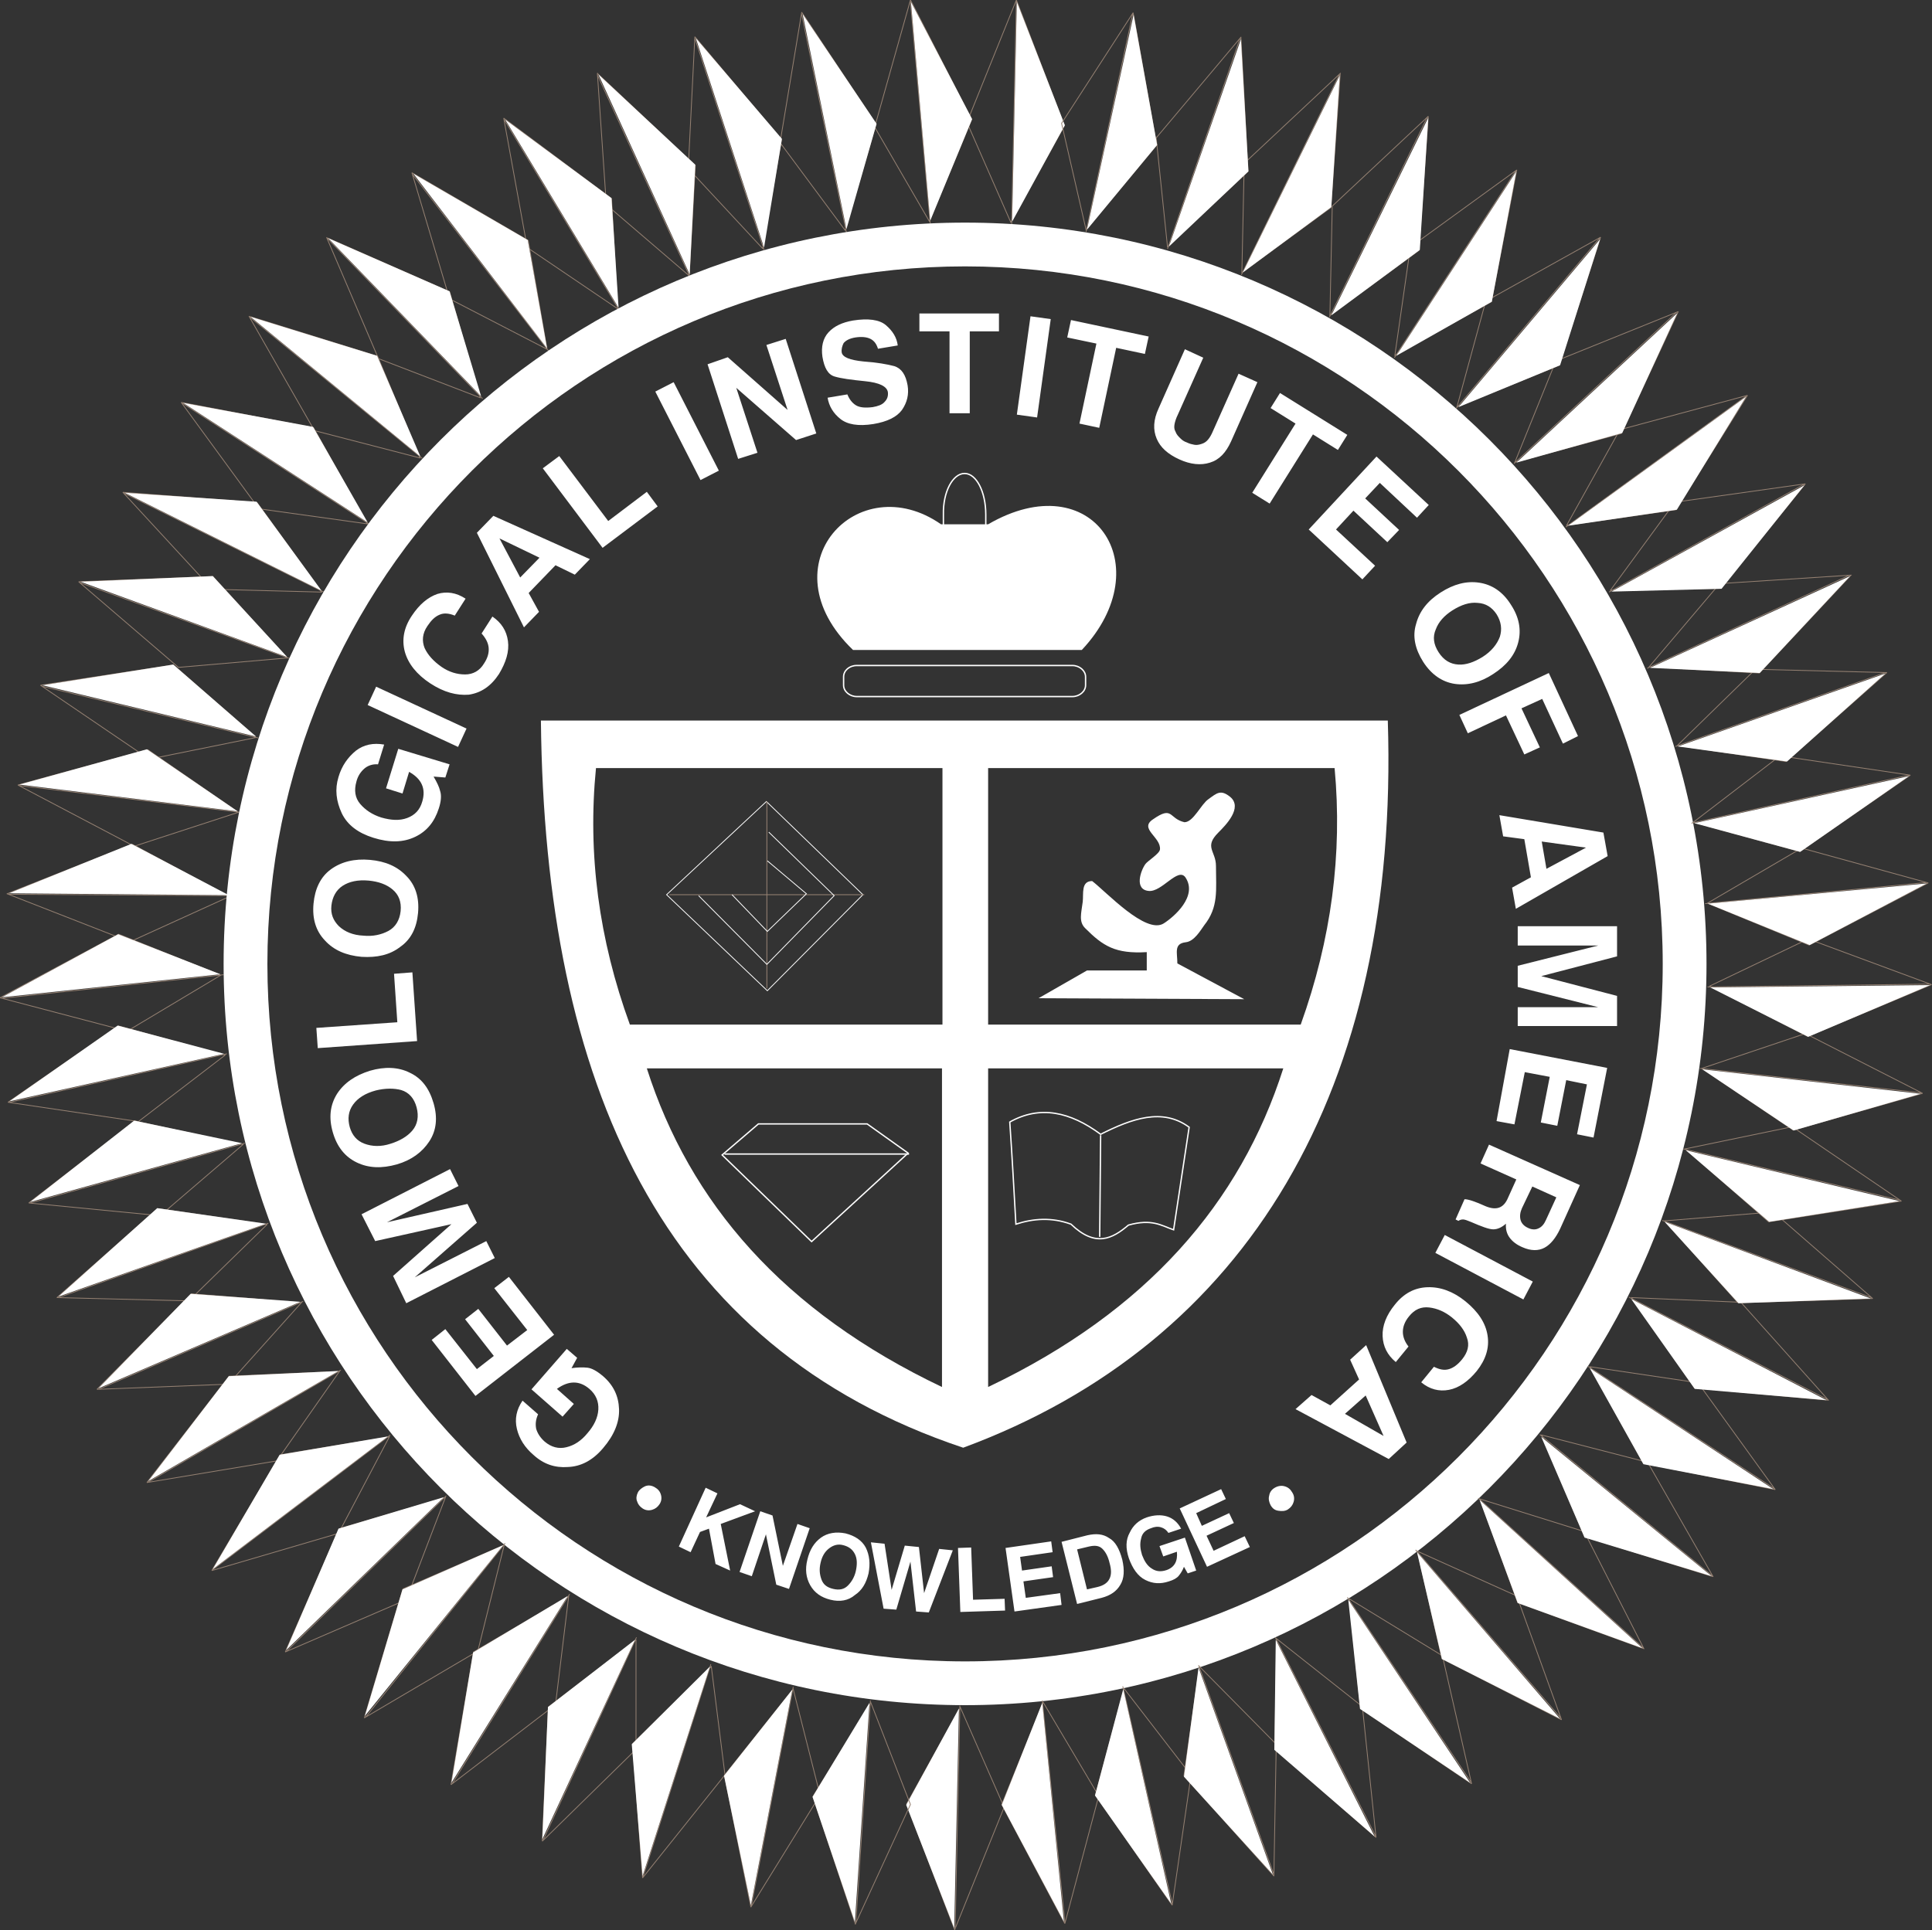 <svg xmlns="http://www.w3.org/2000/svg" viewBox="0 0 410.4 410.1" style="enable-background:new 0 0 410.4 410.1" xml:space="preserve"><rect x="0" y="0" width="410.4" height="410.1" fill="#333333" stroke="none"/><style>.st2{fill:none;stroke:#958172;stroke-width:.17;stroke-miterlimit:2.613}.st3{fill-rule:evenodd;clip-rule:evenodd;fill:#fff}.st4,.st7{fill:none;stroke:#fff;stroke-width:.17;stroke-miterlimit:2.613}.st7{stroke-width:.283}.st11{fill:#fff}</style><g id="Layer_1"><path class="st2" d="m215.9 0 10.2 26.7-11.4 20.5-9.3-21.2 10.5-26zm0 .3-1 47.3"/><path class="st3" d="m216 .4-1 46.7 11.2-20.5L216 .4z"/><path class="st2" d="m193.4 0 13 25.4-9 21.6-11.6-20 7.6-27zm0 .4 4.2 47.1"/><path class="st3" d="m193.5.4 4.1 46.5 8.9-21.6-13-24.9z"/><path class="st2" d="m170.3 2.6 15.8 23.8-6.6 22.5-13.8-18.6 4.6-27.7zm0 .4 9.5 46.4"/><path class="st3" d="m170.5 3 9.3 45.7 6.4-22.4L170.5 3z"/><path class="st2" d="M147.6 7.8 166 29.7l-4 23.1-15.8-17 1.4-28zm0 .3 14.7 45"/><path class="st3" d="m147.8 8.1 14.5 44.5 3.8-23.1-18.3-21.4z"/><path class="st2" d="m126.9 15.6 20.8 19.6-1.3 23.4-17.6-15.1-1.9-27.9zm0 .3 19.7 43"/><path class="st3" d="m127.1 15.8 19.4 42.5 1.2-23.3-20.6-19.2z"/><path class="st2" d="m107 25.1 22.9 17.1 1.3 23.4-19.2-13-5-27.5zm.1.3L131.6 66"/><path class="st3" d="m107.3 25.4 24.1 40-1.5-23.3-22.6-16.7z"/><path class="st2" d="m87.5 36.7 24.7 14.4 4 23.1-20.7-10.7-8-26.8zm.1.3 28.9 37.5"/><path class="st3" d="M87.8 36.9 116.2 74l-4.1-23-24.3-14.1z"/><path class="st2" d="M69.4 50.5 95.5 62l6.5 22.5-21.6-8.3-11-25.7zm.2.2 32.9 34"/><path class="st3" d="m69.7 50.6 32.5 33.6-6.7-22.3-25.8-11.3z"/><path class="st2" d="m52.9 67.2 27.3 8.5 9 21.6-22.4-5.8-13.9-24.3zm.2.2 36.6 30"/><path class="st3" d="M53.2 67.3 89.3 97l-9.2-21.4-26.9-8.3z"/><path class="st2" d="m38.5 85.5 28.1 5.4L78 111.3l-23-3.2-16.5-22.6zm.3.2 39.7 25.7"/><path class="st3" d="M38.9 85.6 78.1 111 66.5 90.7l-27.6-5.1z"/><path class="st2" d="m26.1 104.6 28.5 2.2 13.7 19-23.2-.6-19-20.6zm.3.2 42.4 21"/><path class="st3" d="m26.5 104.7 41.8 20.8-13.8-18.9-28-1.9z"/><path class="st2" d="m16.7 123.6 28.5-1.1L61 139.8l-23.1 2-21.2-18.2zm.3.2 44.5 16.1"/><path class="st3" d="m17.1 123.6 43.9 16-15.8-17.2-28.1 1.2z"/><path class="st2" d="m8.6 145.6 28.2-4.3 17.6 15.4-22.7 4.6-23.1-15.7zm.3.2 46 11"/><path class="st3" d="m9 145.6 45.4 10.9-17.6-15.3L9 145.6z"/><path class="st2" d="m3.8 166.8 27.6-7.5 19.2 13.3-22.1 7.2-24.7-13zm.3.1 47 5.7"/><path class="st3" d="m4.1 166.7 46.4 5.7-19.3-13.2-27.1 7.5z"/><path class="st2" d="m1.5 189.9 26.6-10.5 20.6 11.1-21.1 9.6-26.1-10.2zm.3.1 47.3.3"/><path class="st3" d="m1.9 189.8 46.7.4-20.7-10.9-26 10.5z"/><path class="st2" d="m0 212 25.2-13.5 21.7 8.7L27 219.1 0 212zm.4.1 47.1-5"/><path class="st3" d="m.4 211.9 46.4-4.9-21.7-8.5L.4 211.9z"/><path class="st2" d="M1.7 234.2 25.2 218l22.6 6.2-18.4 14.1-27.7-4.1zm.3 0 46.2-10.3"/><path class="st3" d="m2 234 45.6-10.1-22.6-6L2 234z"/><path class="st2" d="m6.1 255.6 22.6-17.4 22.9 5L34 258.3l-27.9-2.7zm.3 0L52 242.9"/><path class="st3" d="m6.4 255.4 45-12.5-22.9-4.8-22.1 17.3z"/><path class="st3" d="M205 47.3c87 0 157.5 70.5 157.5 157.5S292 362.3 205 362.3 47.5 291.8 47.5 204.8 118 47.3 205 47.3zm0 9.3c81.8 0 148.2 66.4 148.2 148.2 0 81.8-66.4 148.2-148.2 148.2-81.8 0-148.2-66.4-148.2-148.2C56.8 123 123.2 56.6 205 56.6z"/><path class="st2" d="m202.8 410-10.2-26.7 11.4-20.5 9.3 21.2-10.5 26zm.1-.3 1-47.3"/><path class="st3" d="m202.7 409.7 1-46.7-11.2 20.5 10.2 26.2z"/><path class="st2" d="m12.1 275.7 21.4-18.9 23.2 3.4-16.6 16.2-28-.7zm.3 0L57 259.9"/><path class="st3" d="M12.4 275.5 56.5 260l-23.1-3.3-21 18.8z"/><path class="st2" d="m20.6 295.2 20.1-20.3 23.3 1.9-15.5 17.3-27.9 1.1zm.3 0 43.5-18.7"/><path class="st3" d="m20.9 295 42.9-18.4-23.3-1.7L20.9 295z"/><path class="st2" d="m31.2 315 17.5-22.6 23.4-1-13.3 19-27.6 4.6zm.3-.1 40.9-23.8"/><path class="st3" d="m31.5 314.7 40.4-23.4-23.3 1.1-17.1 22.3z"/><path class="st2" d="m45 333.7 14.6-24.6 23.1-3.8-10.8 20.5-26.9 7.9zm.2-.2 37.7-28.6"/><path class="st3" d="m45.2 333.4 37.2-28.2-23 3.9-14.2 24.3z"/><path class="st2" d="m60.6 351 11.5-26.2 22.5-6.6-8.3 21.7L60.6 351zm.3-.2 33.9-33"/><path class="st3" d="m60.8 350.6 33.5-32.5-22.4 6.7-11.1 25.8z"/><path class="st2" d="m77.4 365 8.2-27.4 21.5-9.3-5.6 22.5L77.4 365zm.3-.2 29.6-36.9"/><path class="st3" d="m77.5 364.6 29.4-36.3-21.4 9.4-8 26.9z"/><path class="st2" d="m95.8 379.2 4.8-28.2 20.2-11.8-2.8 23-22.2 17zm.3-.3 24.9-40.2"/><path class="st3" d="m95.9 378.8 24.7-39.7-20.1 12-4.6 27.7z"/><path class="st2" d="m115.2 391.2 1.3-28.5 18.6-14.2v23.2l-19.9 19.5zm.2-.3 19.8-43"/><path class="st3" d="m115.2 390.8 19.7-42.4-18.5 14.3-1.2 28.1z"/><path class="st2" d="m136.5 399-2.1-28.5 16.7-16.4 2.9 23-17.5 21.9zm.1-.3 14.4-45.1"/><path class="st3" d="m136.5 398.6 14.3-44.5-16.6 16.5 2.3 28z"/><path class="st2" d="m159.5 405.2-5.6-28 14.6-18.3 5.7 22.5-14.7 23.8zm.1-.3 8.9-46.5"/><path class="st3" d="m159.5 404.8 8.8-45.8-14.5 18.3 5.7 27.5z"/><path class="st2" d="m181.7 408.8-9-27.1 12.3-19.9 8.4 21.6-11.7 25.4zm.1-.3 3.1-47.2"/><path class="st3" d="m181.6 408.4 3.1-46.6-12.1 20 9 26.6z"/><path class="st2" d="m226.2 408.7-13.4-25.3 8.8-21.7 11.8 19.9-7.2 27.1zm0-.3-4.8-47.1"/><path class="st3" d="m226 408.3-4.6-46.5-8.6 21.7 13.2 24.8z"/><path class="st2" d="m249 404.8-16.3-23.4 6.1-22.6 14.2 18.4-4 27.6zm0-.3-10.5-46.2"/><path class="st3" d="m248.8 404.5-10.2-45.6-6 22.6 16.2 23z"/><path class="st2" d="m270.6 398.6-19.1-21.3 3.3-23.2 16.3 16.5-.5 28zm0-.3-16-44.5"/><path class="st3" d="m270.4 398.3-15.8-44-3.1 23.2 18.9 20.8z"/><path class="st2" d="m292.3 390.4-21.5-18.8.4-23.4 18.2 14.4 2.9 27.8zm-.1-.3-21.3-42.2"/><path class="st3" d="m292 390.2-21-41.8-.3 23.4 21.3 18.4z"/><path class="st2" d="M312.6 379 289 363l-2.4-23.3 19.8 12.1 6.2 27.2zm-.1-.3-26.3-39.3"/><path class="st3" d="m312.3 378.8-25.9-38.9 2.5 23.2 23.4 15.7z"/><path class="st2" d="m331.7 365.4-25.4-13-5.2-22.8 21.1 9.5 9.5 26.3zm-.1-.3-30.9-35.8"/><path class="st3" d="M331.4 365.2 301 329.8l5.3 22.7 25.1 12.7z"/><path class="st2" d="m349.2 350.3-26.8-9.8-8-22 22.1 6.9 12.7 24.9zm-.2-.2-35-31.8"/><path class="st3" d="m348.9 350.2-34.6-31.5 8.1 21.9 26.5 9.6z"/><path class="st2" d="m363.9 335-27.3-8.5-9.1-21.6 22.5 5.8 13.9 24.3zm-.2-.2-36.6-30"/><path class="st3" d="m363.6 334.9-36.2-29.6 9.2 21.4 27 8.2z"/><path class="st2" d="m377.1 316.5-28-5.6-11.3-20.5 22.9 3.4 16.4 22.7zm-.2-.2-39.6-26"/><path class="st3" d="m376.7 316.4-39-25.7 11.4 20.4 27.6 5.3z"/><path class="st2" d="m388.4 297.5-28.4-2.6-13.4-19.2 23.2 1 18.6 20.8zm-.3-.2L346 275.6"/><path class="st3" d="M388 297.5 346.5 276l13.5 19.1 28 2.4z"/><path class="st2" d="m397.8 275.9-28.6.9-15.6-17.4 23.1-1.9 21.1 18.4zm-.3-.2-44.4-16.4"/><path class="st3" d="m397.4 275.9-43.8-16.3 15.7 17.3 28.1-1z"/><path class="st2" d="m403.9 255.2-28.2 4.4-17.7-15.5 22.7-4.7 23.2 15.8zm-.3-.2-46.1-10.9"/><path class="st3" d="m403.5 255.2-45.4-10.8 17.7 15.2 27.7-4.4z"/><path class="st2" d="m408.4 232.3-27.5 7.8-19.4-13.1 22-7.4 24.9 12.7zm-.3-.1-47-5.2"/><path class="st3" d="m408 232.4-46.4-5.2 19.4 13 27-7.8z"/><path class="st2" d="m410.3 209.2-26.3 11-20.8-10.7 20.9-10 26.2 9.7zm-.3-.1-47.3.6"/><path class="st3" d="m410 209.3-46.7.5 20.8 10.5 25.9-11z"/><path class="st2" d="m409.6 187.6-25.3 13.2-21.6-8.9 20-11.7 26.9 7.4zm-.3-.1-47.1 4.5"/><path class="st3" d="m409.3 187.7-46.5 4.3 21.6 8.8 24.9-13.1z"/><path class="st2" d="m405.8 164.7-23.5 16.2-22.6-6.2 18.4-14.1 27.7 4.1zm-.3 0-46.2 10.2"/><path class="st3" d="m405.5 164.9-45.6 10 22.5 6.1 23.1-16.1z"/><path class="st2" d="m400.8 142.9-21.4 18.9-23.1-3.4 16.6-16.2 27.9.7zm-.3 0-44.6 15.7"/><path class="st3" d="m400.5 143.1-44.1 15.5 23.2 3.2 20.9-18.7z"/><path class="st2" d="M393.2 122.2 373.7 143l-23.4-1.3 15-17.7 27.9-1.8zm-.3 0-43 19.8"/><path class="st3" d="m393 122.4-42.5 19.5 23.3 1.1 19.2-20.6z"/><path class="st2" d="m383.5 102.8-18 22.2-23.4.4 13.7-18.7 27.7-3.9zm-.3.1-41.4 22.9"/><path class="st3" d="m383.3 103.1-41 22.6 23.4-.6 17.6-22z"/><path class="st2" d="M371.2 84 356 108.3l-23.2 3.3 11.3-20.3 27.1-7.3zm-.3.2L332.6 112"/><path class="st3" d="m370.9 84.3-37.8 27.4 23.1-3.4 14.7-24z"/><path class="st2" d="m356.5 66.2-12.1 25.9-22.6 6.1 8.7-21.5 26-10.5zm-.3.1-34.6 32.2"/><path class="st3" d="m356.3 66.5-34.2 31.8 22.5-6.3 11.7-25.5z"/><path class="st2" d="m340 50.4-8.8 27.2-21.7 8.8 6.1-22.4L340 50.4zm-.2.2-30.5 36.2"/><path class="st3" d="m339.9 50.8-30.1 35.7 21.6-8.9 8.5-26.8z"/><path class="st2" d="m322.2 36.1-5.4 28-20.5 11.4 3.3-23 22.6-16.4zm-.2.2L296.2 76"/><path class="st3" d="m322.1 36.4-25.5 39.2 20.3-11.5 5.2-27.7z"/><path class="st2" d="m303.4 24.7-2 28.5L282.5 67l.5-23.2 20.4-19.1zm-.2.2-20.8 42.5"/><path class="st3" d="m303.4 25-20.6 42 18.8-13.9 1.8-28.1z"/><path class="st2" d="m284.7 15.6-2 28.5-18.9 13.8.5-23.2 20.4-19.1zm-.2.3-20.8 42.5"/><path class="st3" d="M284.6 16 264 57.9 282.8 44l1.8-28z"/><path class="st2" d="m263.6 7.9 1.5 28.5-17.1 16-2.4-23.1 18-21.4zm-.2.3L248 52.9"/><path class="st3" d="m263.6 8.3-15.3 44.1 16.9-16-1.6-28.1z"/><path class="st2" d="m240.7 2.7 5 28.1-15 18-5.2-22.6 15.2-23.5zm-.1.3-9.9 46.3"/><path class="st3" d="m240.8 3.1-9.9 45.7 14.9-18-5-27.7zM232 187.2c3 2.3 11.4 11.4 15.2 9 2.2-1.4 7.3-5.8 4.6-9.8-1.6-2.2-5 3.2-7.8 2.9-3.1-.3-1.7-4.3-.7-5.7.5-.7 3-2.2 3.1-3.1.3-2.6-4.5-4.4-1.5-6.4 4.3-3 3.3-.2 6.7.6 1.9 0 3.5-3.8 5.1-4.9 1.8-1.3 2.6-2.1 4.6-.5 2.8 2.3-1 6.1-2.5 7.6-3.1 3.1-.5 3.9-.5 7.1 0 5.1.6 8.7-2.5 12.6-.8 1.1-2.1 3.4-3.9 3.6-2.6.3-1.8 2.2-1.8 4.5l14.2 7.6-43.7-.2 10.3-5.9h12.7v-3.9c-6.7.4-9.3-1.3-13.1-5.1-1.4-1.4-.8-3.2-.5-5.6.2-1.7-.4-4.4 2-4.4z"/><path class="st4" d="m162.8 170.3 20.5 19.8-20.3 20.4-21.4-20.4 21.2-19.8z"/><path style="fill:none;stroke:#958172;stroke-width:.176;stroke-miterlimit:2.613" d="M142.2 190.1h41.4"/><path style="fill:none;stroke:#958172;stroke-width:.175;stroke-miterlimit:2.613" d="M162.9 210v-39.7"/><path class="st4" d="m163.3 176.8 13.9 13.5-14.3 14.6-14.5-14.6m14.6-7.4 8.3 7-8.3 8-7.5-7.8"/><path class="st7" d="M161.1 238.8h23.1l8.7 6.2-20.5 18.8-19-18.4 7.7-6.6z"/><path style="fill:none;stroke:#fff;stroke-width:.289;stroke-miterlimit:2.613" d="M153.9 245.2h39.2"/><path class="st7" d="M214.5 238.4c6.4-3.6 12.8-2.2 19.3 2.6 6.6-3.3 13.1-5.7 18.8-1.5-1.1 7.3-2.2 14.5-3.3 21.8-2.6-.9-4.6-2.4-9.6-1-3.4 2.9-7 4.8-12.2-.2-4.1-1.5-8-1.2-11.7 0-.4-7.1-.8-14.4-1.3-21.7zm19.3 2.8-.2 21.6"/><path class="st3" d="M283.5 163.2h-73.6v54.5h66.4c6.5-18.1 8.9-36.3 7.2-54.5zm-156.9 0h73.6v54.5h-66.4c-6.6-18.1-9-36.3-7.2-54.5zm73.5 63.8h-62.7c9.1 28.5 28.9 51.6 62.7 67.7V227zm-85.2-73.9h179.9c2.5 78.4-29.9 132.2-90.2 154.5-64-21.4-88.9-77.2-89.7-154.5zm95 73.9h62.7c-9.1 28.5-28.9 51.6-62.7 67.7V227zM209.9 111.4c22.2-12.9 36.7 8.8 19.9 26.7h-48.6c-18.8-18.1 1.1-39 18.7-26.7h10z"/><path d="M182 141.4h45.8c1.5 0 2.8 1.1 2.8 2.4v1.8c0 1.3-1.3 2.4-2.8 2.4H182c-1.5 0-2.8-1.1-2.8-2.4v-1.8c0-1.3 1.2-2.4 2.8-2.4z" style="fill:none;stroke:#fff;stroke-width:.294;stroke-miterlimit:2.613"/><path d="M204.9 100.6c2.5 0 4.5 3.9 4.5 8.7v14c0 4.8-2 8.7-4.5 8.7s-4.5-3.9-4.5-8.7v-14c-.1-4.8 2-8.7 4.5-8.7z" style="fill:none;stroke:#fff;stroke-width:.29;stroke-miterlimit:2.613"/><path class="st11" d="M113.4 309.2c-1.9-1.6-3.1-3.5-3.6-5.6-.5-2.1-.1-4.1 1.2-6l3.3 2.9c-.5 1.1-.6 2.1-.4 3.1.3 1 .9 1.9 1.8 2.7 1.4 1.2 3 1.6 4.6 1.2 1.7-.4 3.2-1.4 4.5-3 1.4-1.6 2.2-3.3 2.3-5 .1-1.7-.5-3.2-1.9-4.4-2.1-1.8-4.4-1.8-6.9 0l3.6 3.2-2.4 2.7-6.6-5.8 7.5-8.6 2.2 1.9-1.2 2.2c1.3-.2 2.5-.2 3.4-.1.9.1 2 .7 3.3 1.8 2.2 1.9 3.3 4.2 3.4 7 .1 2.7-1 5.5-3.4 8.3-2.2 2.6-4.7 3.9-7.5 4-2.7.2-5.1-.6-7.2-2.5zm4.3-25.6-16.7 13-9.3-11.9 2.9-2.3 6.7 8.5 3.6-2.8-6.1-7.8 2.8-2.2 6.1 7.8 4.3-3.3-7-8.9 3.1-2.4 9.6 12.3zm-34.2-12.5 12.4-11-16.2 3.6-2.9-5.7 18.8-9.6 1.8 3.6-15.2 7.7 17.1-3.9 2 4-13.2 11.6 15.2-7.7 1.8 3.6-18.8 9.6-2.8-5.8zm8.6-36.7c.9 3.1.6 5.8-.9 8.1s-3.8 4-6.9 4.9c-3.2.9-6 .8-8.5-.4-2.5-1.2-4.2-3.3-5.1-6.4-.9-3.1-.6-5.8.9-8.2 1.5-2.3 3.8-3.9 7-4.9 3.1-.9 6-.8 8.4.4 2.6 1.2 4.2 3.4 5.1 6.5zm-12.3-2.7c-2.2.6-3.8 1.6-4.8 3s-1.2 3-.7 4.8c.5 1.7 1.5 2.9 3.1 3.5 1.6.6 3.5.7 5.6 0 1.9-.6 3.5-1.5 4.6-2.8 1.1-1.3 1.4-3 .9-4.9-.5-1.9-1.6-3.2-3.3-3.7-1.5-.4-3.4-.4-5.4.1zm-12.3-9-.3-4.3 17.2-1.2-.7-10.3 3.9-.3 1 14.6-21.1 1.5zM88.8 194c-.3 3.2-1.5 5.6-3.8 7.2-2.2 1.7-4.9 2.3-8.2 2.1-3.3-.3-5.9-1.4-7.8-3.5-1.9-2-2.7-4.6-2.4-7.8.3-3.2 1.5-5.7 3.7-7.3 2.2-1.6 5-2.3 8.3-2 3.3.3 5.8 1.4 7.7 3.4 2 2 2.8 4.7 2.5 7.9zm-10.5-6.9c-2.3-.2-4.1.2-5.5 1.1-1.4.9-2.2 2.4-2.4 4.2-.2 1.8.4 3.2 1.6 4.4 1.3 1.2 3 1.9 5.2 2 2 .2 3.8-.2 5.3-1s2.4-2.3 2.6-4.2c.2-2-.4-3.5-1.7-4.6-1.3-1.1-3-1.7-5.1-1.9zm-6.4-22c.7-2.4 2-4.2 3.7-5.6 1.7-1.3 3.7-1.7 6-1.3l-1.3 4.2c-1.2-.1-2.2.3-2.9.9-.8.7-1.4 1.6-1.7 2.8-.5 1.8-.3 3.4.8 4.7 1.1 1.3 2.6 2.3 4.5 2.9 2.1.6 3.9.7 5.5.1s2.7-1.7 3.2-3.5c.8-2.7-.1-4.8-2.8-6.3l-1.4 4.6-3.5-1.1 2.6-8.4 10.9 3.3-.9 2.8-2.5-.2c.7 1.2 1.2 2.2 1.4 3.1.3.9.2 2.2-.3 3.7-.9 2.8-2.5 4.8-5 6-2.5 1.2-5.4 1.3-8.9.2-3.2-1-5.5-2.7-6.7-5.2-1.2-2.6-1.5-5.1-.7-7.7zm6.2-15.3 1.8-3.9 19.2 8.9-1.8 3.9-19.2-8.9zm13.3-4.6c-2.9-1.9-4.7-4.2-5.4-6.7-.7-2.6-.2-5.2 1.5-7.7 1.6-2.4 3.4-3.9 5.4-4.6 2-.6 4-.3 6 1l-2.3 3.6c-1.2-.5-2.3-.6-3.2-.2-1 .4-1.8 1.2-2.6 2.4-1.1 1.6-1.2 3.2-.6 4.7.7 1.5 1.9 2.8 3.6 4 1.6 1.1 3.3 1.6 5 1.6 1.7 0 3.1-.8 4-2.3.8-1.2 1.1-2.3 1-3.4-.1-1-.6-2-1.5-3l2.3-3.6c1.9 1.3 3 3 3.3 5.2.3 2.2-.4 4.5-1.9 7-1.7 2.6-3.8 4-6.4 4.4-2.6.2-5.3-.5-8.2-2.4zm13.4-35.6 20.5 9.2-3.2 3.3-4.1-2-5.7 5.9 2.2 4-3.2 3.3-10-20.1 3.5-3.6zm5.7 13.1 4.1-4.2-8.5-4.1 4.4 8.3zm4.8-23.2 3.5-2.6 10.4 13.8 8.2-6.2 2.3 3.1-11.7 8.8-12.7-16.9zm23.9-16.3 3.9-2 9.6 18.8-3.9 2-9.6-18.8zm15.4-7.3 12.7 11.2-4.5-13.8 4.1-1.3 6.5 20.1-4.3 1.4-12.7-11.1 4.5 13.8-4.1 1.3-6.5-20.1 4.3-1.5zm24.2-1c.2 1 1.7 1.6 4.6 1.9 2.9.2 5.1.6 6.6 1 1.5.5 2.4 1.8 2.8 4.1.3 1.9-.1 3.6-1.2 5.2-1.1 1.5-3.1 2.5-6.1 3-3.2.5-5.5.1-7-1.1-1.5-1.2-2.4-2.7-2.7-4.5l4.2-.7c.4 1 1 1.8 1.8 2.3.8.5 2 .6 3.6.4 1.1-.2 2-.5 2.5-1.1.6-.6.8-1.3.7-2.1-.2-1.2-1.8-2-4.8-2.3-3-.3-5.2-.6-6.5-1-1.4-.4-2.2-1.8-2.6-4.2-.3-2.1.1-3.9 1.3-5.2 1.2-1.3 2.9-2.1 5.2-2.5 3.2-.5 5.6-.2 7 1 1.4 1.2 2.3 2.6 2.5 4.3l-4.2.7c-.3-1-.8-1.7-1.6-2.1-.8-.4-1.9-.5-3.2-.3-1.2.2-2 .6-2.5 1.2-.3.6-.5 1.3-.4 2zm16.5-4.5v-3.8h16.9v3.8H206v17.4h-4.3V70.4h-6.4zm23.6-3.2 4.3.6-2.9 20.9-4.3-.6 2.9-20.9zm7.8 4.5.8-3.7 16.5 3.5-.8 3.7-6.1-1.3-3.6 17-4.2-.9 3.6-17-6.2-1.3zm28.9 4.3-5.4 12.1c-.4.8-.6 1.5-.7 2-.1.6-.1 1.1.2 1.6.2.6.6 1 1 1.4.4.4.8.7 1.4.9.6.3 1.1.4 1.6.5.5.1 1 0 1.6-.2.6-.2 1-.5 1.4-1 .4-.5.7-1.1 1-1.8l5.4-12.1 4 1.8-5.6 12.6c-1.1 2.4-2.5 3.9-4.5 4.5-1.9.6-4.1.4-6.5-.7-2.4-1.1-4-2.5-4.8-4.4-.8-1.9-.7-4 .4-6.4l5.6-12.6 3.9 1.8zm14.3 10.7 2-3.2 14.3 8.9-2 3.2-5.3-3.3-9.2 14.7-3.7-2.3 9.2-14.7-5.3-3.3zm8.1 25.8L292.4 97l11.1 10.3-2.5 2.7-7.9-7.4-3.1 3.3 7.2 6.7-2.5 2.6-7.2-6.7-3.7 4 8.3 7.7-2.7 2.9-11.4-10.6zm24.3 28.1c-1.7-2.7-2.3-5.4-1.5-8 .7-2.7 2.4-4.9 5.2-6.7 2.8-1.8 5.5-2.5 8.2-2.1 2.7.4 5 1.9 6.7 4.6 1.8 2.7 2.3 5.4 1.6 8.1-.7 2.7-2.5 4.9-5.3 6.7-2.7 1.8-5.5 2.5-8.2 2.1-2.6-.4-4.9-1.9-6.7-4.7zm12.6-1c1.9-1.2 3.1-2.7 3.7-4.3.5-1.6.3-3.2-.7-4.8-1-1.5-2.3-2.3-4-2.4-1.7-.2-3.5.4-5.4 1.6-1.7 1.1-2.9 2.4-3.5 4-.7 1.6-.5 3.2.6 4.9 1.1 1.7 2.5 2.5 4.2 2.6 1.6.1 3.3-.5 5.1-1.6zM329 143l6.2 13.4-3.2 1.6-4.4-9.5-4.4 2 3.9 8.3-3.3 1.5-3.9-8.3-8.1 3.8-1.8-3.9 19-8.9zm12.5 38.9L322 193.1l-.8-4.5 4-2.2-1.4-8.1-4.5-.6-.8-4.5 22.1 3.7.9 5zm-14-3.1 1 5.8 8.4-4.5-9.4-1.3zm16 24.4-16.1 4.2 16.1 4.2v6.4h-21.1v-4h17.1l-17.1-4.3v-4.5l17.1-4.3h-17.1v-4.1h21.1v6.4zm-22.8 19.7 20.7 4-2.9 14.8-3.5-.7 2.1-10.6-4.4-.9-1.9 9.7-3.5-.7 1.9-9.7-5.3-1-2.2 11.1-3.8-.7 2.8-15.3zm-6.2 24.3 1.8-4 19.3 8.6-4.2 9.3c-.9 1.9-2 3.3-3.3 4-1.3.7-2.9.7-4.7-.1-1.2-.5-2.1-1.2-2.7-2-.6-.8-.9-1.8-.8-3-.9.8-1.8 1.2-2.7 1.2-.9 0-2.5-.6-4.8-1.6-.7-.3-1.3-.5-1.6-.5-.4 0-.7.1-1 .3l-.6-.3 1.9-4.3c.8 0 2.3.5 4.5 1.5 2.2.9 3.7.4 4.6-1.5l1.9-4.2-7.6-3.4zm8.8 9.5c-.4.9-.5 1.7-.3 2.5.2.7.7 1.3 1.6 1.7.8.4 1.6.4 2.2.1.7-.3 1.2-.9 1.6-1.8l2.2-4.8-5.1-2.3-2.2 4.6zm2.3 15.6-2 3.8-18.7-9.9 2-3.8 18.7 9.9zm-14.3 4.2c2.7 2.2 4.3 4.6 4.7 7.3.4 2.6-.4 5.1-2.3 7.5-1.8 2.2-3.8 3.6-5.9 4-2.1.4-4.1-.1-5.9-1.6l2.7-3.3c1.2.6 2.2.8 3.2.5 1-.3 1.9-1 2.8-2.1 1.2-1.5 1.6-3 1-4.6-.5-1.6-1.6-3-3.2-4.3-1.5-1.2-3.1-1.9-4.8-2.1-1.7-.2-3.1.4-4.3 1.9-.9 1.1-1.3 2.2-1.3 3.3 0 1 .4 2.1 1.2 3.1l-2.7 3.3c-1.8-1.5-2.7-3.3-2.8-5.5-.1-2.2.8-4.5 2.6-6.7 1.9-2.4 4.2-3.6 6.9-3.7 2.8-.1 5.5.9 8.1 3zM295 310l-19.8-10.6 3.4-3 4 2.2 6.1-5.5-1.9-4.2 3.4-3.1 8.6 20.7-3.8 3.5zm-4.9-13.5-4.4 3.9 8.2 4.7-3.8-8.6zM135.5 317.1c.3-.6.9-1 1.5-1.3.7-.3 1.4-.2 2.1.2.7.4 1.1.9 1.3 1.6.2.7.1 1.4-.3 2-.4.6-.9 1-1.6 1.2-.7.2-1.4.1-2-.3-.6-.4-1-.9-1.2-1.6-.2-.5-.1-1.2.2-1.8zm14.4-1 2.5 1.2-2.4 5.1 7.2-2.8 3.2 1.5-7.3 2.7 2 9.9-3.1-1.4-1.4-7.5-1.9.7-2 4.3-2.5-1.2 5.7-12.5zm14.2 5.9 2.2 10.7 3.1-8.9 2.6.9-4.4 12.9-2.7-.9-2.2-10.7-3 8.9-2.6-.9 4.4-12.9 2.6.9zm12.3 17.9c-2-.5-3.4-1.5-4.3-3.1-.9-1.6-1.1-3.4-.6-5.4.5-2.1 1.4-3.6 2.9-4.7 1.4-1 3.2-1.3 5.2-.9 2 .5 3.5 1.5 4.3 3 .8 1.6 1 3.4.6 5.5-.5 2.1-1.4 3.6-2.9 4.6-1.4 1.2-3.2 1.5-5.2 1zm5.4-6.1c.3-1.4.3-2.6-.2-3.6s-1.3-1.6-2.5-1.9c-1.1-.3-2.1 0-3 .7-.9.7-1.5 1.7-1.8 3.1-.3 1.3-.2 2.4.2 3.5s1.2 1.7 2.5 2c1.3.3 2.3.1 3.1-.7.8-.8 1.4-1.8 1.7-3.1zm3.2-6.1 2.9.3 1.5 9.8 2.8-9.4 3 .3 1.1 9.8 3.2-9.4 2.9.3-5.1 13.2-2.7-.2-1.2-10.6-3 10.2-2.7-.2-2.7-14.1zm18.5 1.2 2.8-.1.4 11.1 6.7-.2.1 2.5-9.5.3-.5-13.6zm12 13.5-1.9-13.5 9.7-1.4.3 2.3-6.9 1 .4 2.9 6.3-.9.3 2.3-6.3.9.5 3.5 7.3-1 .3 2.5-10 1.4zm22.9-11c.5 2.2.4 4-.4 5.3-.8 1.4-2.1 2.3-4 2.8l-5.2 1.3-3.3-13.2 5.5-1.4c1.8-.4 3.3-.3 4.6.6 1.3.7 2.2 2.3 2.8 4.6zm-5.3 5.8c1.3-.3 2.2-.9 2.6-1.8.4-.8.4-1.9 0-3.3-.3-1.3-.8-2.3-1.5-3-.7-.7-1.6-.8-2.9-.5l-2.5.6 2.1 8.5 2.2-.5zm10.5-14.8c1.5-.5 3-.6 4.3-.2 1.3.4 2.3 1.3 3 2.6l-2.7.9c-.4-.6-.9-1-1.6-1.2-.7-.2-1.4-.1-2.1.2-1.2.4-1.9 1.1-2.1 2.2-.3 1.1-.2 2.2.2 3.5.5 1.3 1.1 2.3 2.1 2.9.9.6 1.9.7 3.1.3 1.7-.6 2.4-1.9 2.2-3.9l-2.9 1-.8-2.2 5.4-1.8 2.4 7-1.8.6-.8-1.4c-.3.8-.7 1.4-1.1 1.9-.4.5-1.1.9-2.1 1.2-1.8.6-3.4.5-5-.3s-2.7-2.4-3.5-4.6c-.7-2.1-.7-3.9.2-5.5.7-1.5 1.9-2.6 3.6-3.2zm12.8 10.5-5.8-12.4 8.8-4.1 1 2.1-6.3 3 1.2 2.7 5.8-2.7 1 2.1-5.8 2.7 1.5 3.2 6.6-3.1 1.1 2.3-9.1 4.2zm13.5-13.1c-.3-.6-.5-1.3-.3-2 .1-.7.5-1.3 1.2-1.7.7-.4 1.4-.5 2.1-.3.7.2 1.2.6 1.6 1.3.4.6.5 1.3.3 2s-.6 1.2-1.2 1.6c-.6.4-1.3.4-2 .3-.8-.1-1.3-.5-1.7-1.2z"/></g></svg>